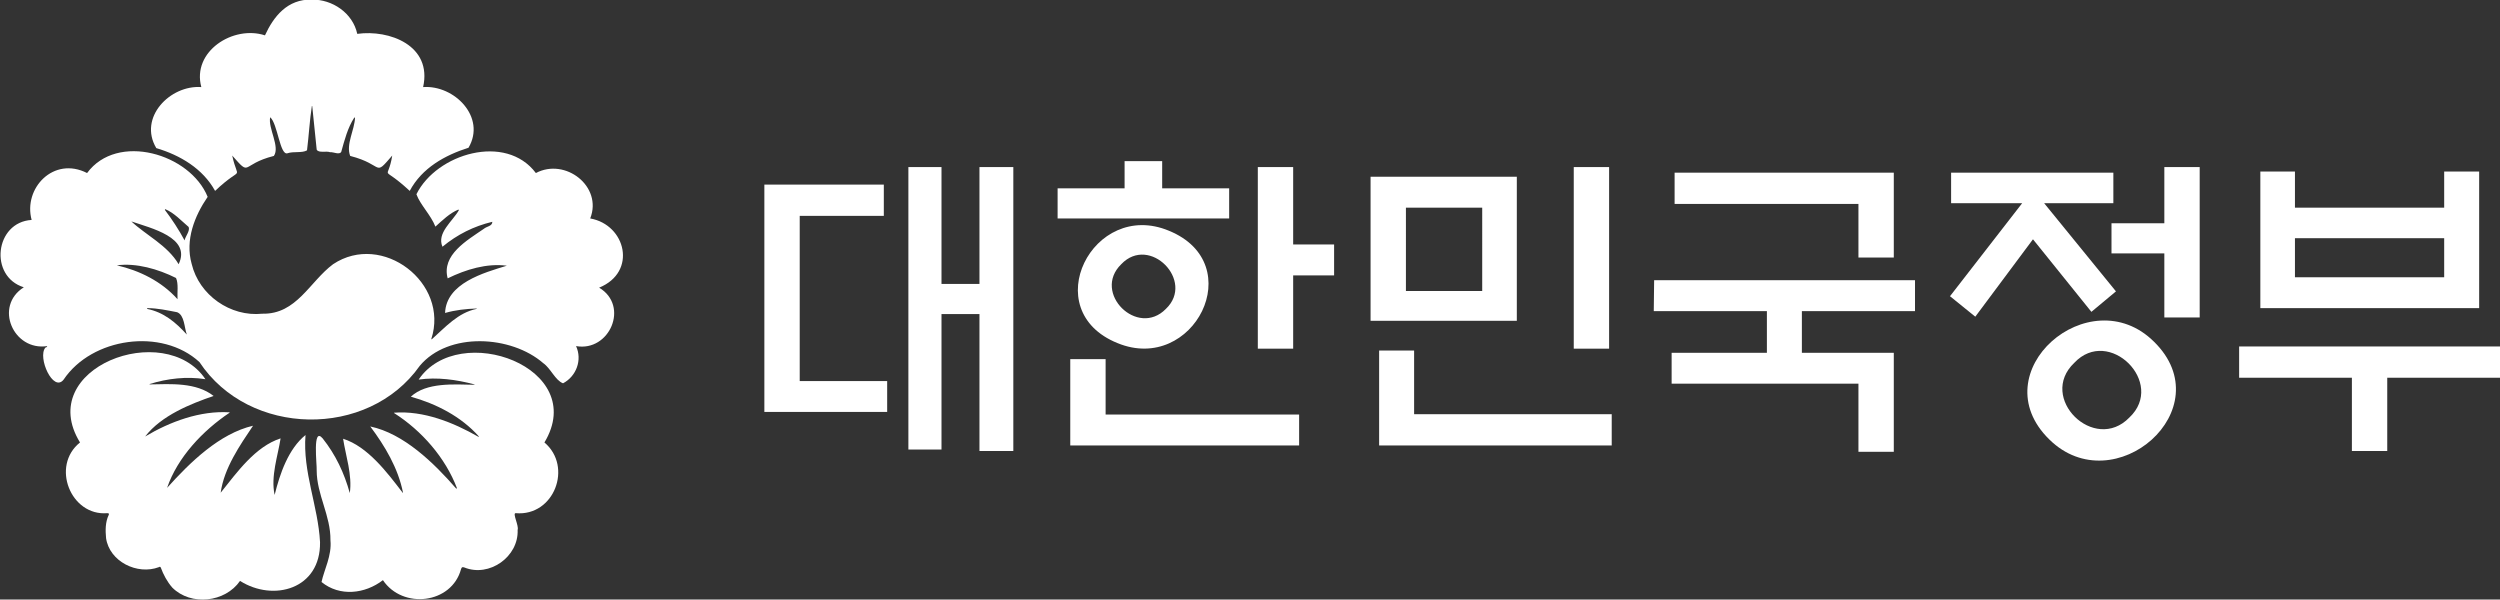 <?xml version="1.0" encoding="utf-8"?>
<!-- Generator: Adobe Illustrator 27.0.0, SVG Export Plug-In . SVG Version: 6.00 Build 0)  -->
<svg version="1.1" id="레이어_1" xmlns="http://www.w3.org/2000/svg" xmlns:xlink="http://www.w3.org/1999/xlink" x="0px"
	 y="0px" viewBox="0 0 671.8 161.1" style="enable-background:new 0 0 671.8 161.1;" xml:space="preserve">
<rect x="0" y="0" width="671.8" height="161.1" fill="#333333" stroke="none"/>
<style type="text/css">
	.st0{clip-path:url(#SVGID_00000016034392489022070490000004546268006089049021_);}
	.st1{clip-path:url(#SVGID_00000042004863693399392670000018318742171102000315_);}
	.st2{clip-path:url(#SVGID_00000148641924434051690480000008943800924589947569_);}
	.st3{fill:#FFFFFF;}
</style>
<g>
	<defs>
		<rect id="SVGID_1_" x="-338.2" y="-411.6" width="841.9" height="595.3"/>
	</defs>
	<clipPath id="SVGID_00000026882283698626501680000006156521570160081056_">
		<use xlink:href="#SVGID_1_"  style="overflow:visible;"/>
	</clipPath>
	<g transform="translate(-287.53 -379.717)" style="clip-path:url(#SVGID_00000026882283698626501680000006156521570160081056_);">
		<g>
			<defs>
				<rect id="SVGID_00000088094324109857214550000017389968401026571418_" x="-50.7" y="-655.6" width="841.9" height="595.3"/>
			</defs>
			<clipPath id="SVGID_00000026163902230657540080000006791523569735811712_">
				<use xlink:href="#SVGID_00000088094324109857214550000017389968401026571418_"  style="overflow:visible;"/>
			</clipPath>
		</g>
	</g>
</g>
<g>
	<defs>
		<rect id="SVGID_00000103245175182689373170000009762926421620691859_" x="-338.2" y="-411.6" width="841.9" height="595.3"/>
	</defs>
	<clipPath id="SVGID_00000147188255833541118090000005140114045686298031_">
		<use xlink:href="#SVGID_00000103245175182689373170000009762926421620691859_"  style="overflow:visible;"/>
	</clipPath>
	<g transform="translate(-287.53 -379.717)" style="clip-path:url(#SVGID_00000147188255833541118090000005140114045686298031_);">
		<g>
			<defs>
				<rect id="SVGID_00000169545697726372458190000016943072551398739372_" x="-50.7" y="-655.6" width="841.9" height="595.3"/>
			</defs>
			<clipPath id="SVGID_00000021838379891642334310000001866671550404851341_">
				<use xlink:href="#SVGID_00000169545697726372458190000016943072551398739372_"  style="overflow:visible;"/>
			</clipPath>
		</g>
	</g>
</g>
<g>
	<defs>
		<rect id="SVGID_00000005974162654684218920000006826861675682173344_" x="-338.2" y="-411.6" width="841.9" height="595.3"/>
	</defs>
	<clipPath id="SVGID_00000114064083953838075630000014567890904456370855_">
		<use xlink:href="#SVGID_00000005974162654684218920000006826861675682173344_"  style="overflow:visible;"/>
	</clipPath>
	<g transform="translate(-287.53 -379.717)" style="clip-path:url(#SVGID_00000114064083953838075630000014567890904456370855_);">
		<g>
			<defs>
				<rect id="SVGID_00000119821711141271604030000015640713367562372262_" x="-50.7" y="-655.6" width="841.9" height="595.3"/>
			</defs>
			<clipPath id="SVGID_00000047781709343638449920000011607699099650529962_">
				<use xlink:href="#SVGID_00000119821711141271604030000015640713367562372262_"  style="overflow:visible;"/>
			</clipPath>
		</g>
	</g>
</g>
<g>
	<path class="st3" d="M214.9,58h22.6v-8.4h-32.1v61.1h33v-8.3h-23.5L214.9,58z M263.2,76.3H253V44.9h-8.9v75.9h8.9V84.4h10.2v36.8
		h9.1V44.9h-9.1V76.3z M297.1,96.5h-9.5v23.2h61.5v-8.3h-52V96.5z M347.5,44.9H338v48.8h9.5V74h11v-8.3h-11V44.9z M330.3,50.6h-18
		v-7.3h-10.1v7.3h-18v8.1h46.1V50.6z M313.3,83c-7.6,7.8-19.9-4.3-12-12C308.9,63,321.2,75.5,313.3,83 M314.1,62
		c-20.4-8.5-35.6,21.4-13.8,30.2C320.7,100.6,335.9,70.9,314.1,62 M398.3,78.2h-20.5V55.8h20.5V78.2z M407.6,47.5h-39.3v38.7h39.3
		V47.5z M432.4,44.9h-9.5v48.8h9.5V44.9z M380,94.2h-9.4v25.5h62.5v-8.4H380V94.2z M499.4,69.2h9.5V46.4H450v8.4h49.4L499.4,69.2z
		 M444.4,83.6h30.4v11.2h-25.6v8.3h50.2v18.3h9.5V94.8h-24.7V83.6h30.4v-8.3h-70.1L444.4,83.6z M581.6,60h-14.2v8.1h14.2v17.2h9.5
		V44.9h-9.5V60z M572.2,112.2c-9.4,9.7-24.7-5.3-14.8-14.7C566.7,87.6,582.1,102.9,572.2,112.2 M578.8,91.8
		c-17.3-17.1-46.6,8.2-28.1,26.3C568.1,135.2,597.3,109.9,578.8,91.8"/>
	<path class="st3" d="M562,83.8l6.6-5.5l-19.3-23.7h18.6v-8.2h-43.6v8.2h19.1l-19.4,25l6.8,5.5l15.5-20.8L562,83.8z M601.7,93.1v8.4
		H632v19.7h9.5v-19.7h30.4v-8.4L601.7,93.1z M616.7,64h40.1v10.5h-40.1V64z M666.2,46.1h-9.4v9.7h-40.1v-9.7h-9.3v36.7h58.8V46.1z"
		/>
</g>
<g>
	<path class="st3" d="M12.7,93C3.6,94.4-1.7,82.3,6.4,77.2C-3,74.3-1.4,59.7,8.5,59.1c-2.3-8.5,5.9-17.2,14.9-12.6
		c8.1-11,27.7-5.2,32.4,6.4c-3.5,5.1-6.1,11.6-4.3,18c2,8.4,10.4,14.3,19,13.4c9.2,0.2,12.7-8.6,19-13.3c13.2-8.8,31.3,5,26.4,20.1
		c0,0,0.1,0.1,0.1,0.1c3.7-3.3,7.1-7.2,12.1-8.2c0,0,0-0.1,0-0.1c-2.9,0.1-5.7,0.4-8.5,1.2c0.3-8,10.4-10.8,16.6-12.7
		c-5.4-0.7-11,1-15.9,3.4c-1.7-6.3,5.2-10.2,9.7-13.3c0.8-0.7,2.3-0.7,2.3-1.9c-5,1.2-9.4,3.4-13.4,6.7c-1.6-3.7,2.7-6.8,4.4-9.8
		c0-0.1-0.1-0.1-0.1-0.2c-2.4,1-4.3,2.9-6.2,4.6c-1.2-3.1-4.1-5.9-5.1-8.7c5.4-10.9,24-16.5,32.1-5.7c7.9-4.2,18,3.6,14.6,12.2
		c9.6,1.7,12.7,14.4,2.4,18.6c8.2,4.9,2.8,17.3-6.2,15.7c1.7,3.7,0.1,8.1-3.5,10c-2.1-0.8-3.3-4-5.3-5.4c-8.6-7.5-25.5-8.5-33.2,0.7
		c-13.9,19.7-45.9,19.1-59.2-1c-10.1-9.3-28.9-6.6-36.5,4.7c-2.8,3.6-7.1-6-4.9-8.6C12.6,93.3,12.6,93.2,12.7,93z M47.7,80.4
		c-0.1-1.8,0.3-4.2-0.4-5.7c-4.8-2.4-10.7-4.1-15.9-3.4C37.5,72.7,43.4,75.6,47.7,80.4z M35.3,59.5C39.1,63.1,45,65.9,48,71
		C51.5,63.8,40.5,61.3,35.3,59.5z M39.6,82.8c0,0.1-0.1,0.1-0.1,0.2c4.5,0.9,7.7,3.6,10.7,6.9c-0.7-1.9-0.6-5.2-2.6-6
		C45,83.4,42.3,82.8,39.6,82.8z M49.6,64.6c0.2-1.1,1.5-2.5,1.1-3.6c-2-1.7-3.9-3.8-6.3-4.8c0,0.1-0.1,0.1-0.1,0.2
		C46.2,58.9,48.1,61.8,49.6,64.6z"/>
	<path class="st3" d="M21.5,118.9c-12.3-20,22.8-33.2,33.7-17c-5-0.8-10.2-0.2-15,1.3c0,0,0,0.1,0,0.1c5.7-0.1,12.5-0.6,17.2,3.1
		c-6.1,2.1-14,5.2-18.4,10.9c6.7-4,14.8-7,22.7-6.5c0,0,0,0.1,0,0.1c-7.2,4.8-14,12-16.8,20.2c6.2-6.9,14.1-14.6,23.1-16.7
		c-3.5,5.2-7.8,11.4-8.7,18c4.4-5.5,9.3-12.4,16.1-14.6c-0.7,4.6-2.7,10.2-1.6,15.2c1.4-5.7,3.7-12.4,8.3-16.1
		c-0.8,9.9,3.4,19.1,3.9,28.8c0.2,12.6-12.5,16.1-21.5,10.4c-4,5.8-13.2,6.8-18.2,1.8c-1.4-1.6-2.4-3.5-3.1-5.4
		c-0.2-0.3-0.3-0.2-0.5-0.1c-5.8,2.2-13.3-1.5-14.2-7.8c-0.2-2.1-0.2-4.3,0.7-6.2c0.2-0.4,0-0.5-0.4-0.5
		C19,138.7,13.6,125.2,21.5,118.9z"/>
	<path class="st3" d="M102.9,155.9c-4.8,3.7-11.6,4.5-16.5,0.5c0.7-3.3,2.8-7.1,2.4-11.2c0.1-6.6-3.7-12.3-3.7-18.8
		c0.1-1.5-1.2-11.9,1.6-8.6c3.5,4.4,5.8,9.3,7.3,14.7c0.7-4.9-1.1-10-1.8-14.6c6.6,2.1,11.8,9,16,14.5c0,0,0.1,0,0.1,0
		c-1.3-6.6-4.9-12.6-8.8-17.8c9,1.9,17.1,9.8,23.1,16.7c0.1,0,0.1-0.1,0.2-0.1c-3.1-8.2-9.5-15.5-16.9-20.2c0,0,0-0.1,0-0.1
		c7.9-0.6,15.9,2.6,22.7,6.5c0,0,0-0.1,0.1-0.1c-4.8-5.4-11.5-8.8-18.3-10.7c4.2-3.9,11.6-3.3,17.1-3.2c0,0,0-0.1,0-0.1
		c-4.9-1.3-10-2-15-1.3c10.8-16,45.9-3.2,33.8,16.9c7.7,6.5,2.6,19.9-7.7,19c-1-0.1,0.9,3.4,0.5,4.5c0.3,7.2-7.6,12.8-14.3,10.1
		c-0.6-0.2-0.7-0.1-0.9,0.4C121.4,162.3,108.2,163.8,102.9,155.9z"/>
	<path class="st3" d="M72.6,31.5c-0.6,3,2.7,7.9,1,10.4c-9.1,2.3-6,5.8-11.2-0.1c1.6,7.4,3.1,2.2-4.6,9.5c-3.3-6-9.4-9.6-15.8-11.5
		c-4.9-8.2,3.7-17,12.1-16.4c-2.6-9.6,8.6-16.7,17.1-13.9c2.3-5,6-9.8,12.6-9.6c5.5-0.1,11,3.6,12.2,9.2c8.6-1.2,20.2,3.1,17.7,14.3
		c8.4-0.6,17,8.1,12.2,16.3c-6.3,2-12.5,5.4-15.8,11.6c-8.1-7.5-5.9-2-4.7-9.5c-5.1,5.9-2,2.5-11.3,0.1c-1.2-3.1,1.2-7,1.3-10.3
		c-0.1,0-0.1,0-0.2,0c-1.8,2.8-2.6,6-3.5,9.2c-0.5,0.9-2.1,0-3,0.1c-1-0.4-3.1,0.3-3.6-0.7c-0.4-3.9-0.8-7.8-1.2-11.7
		c0,0-0.1,0-0.1,0c-0.6,3.9-0.8,7.9-1.3,11.9c-1.4,0.8-3.6,0.2-5.3,0.8C75.2,41.7,74.6,33.2,72.6,31.5z"/>
</g>
</svg>

